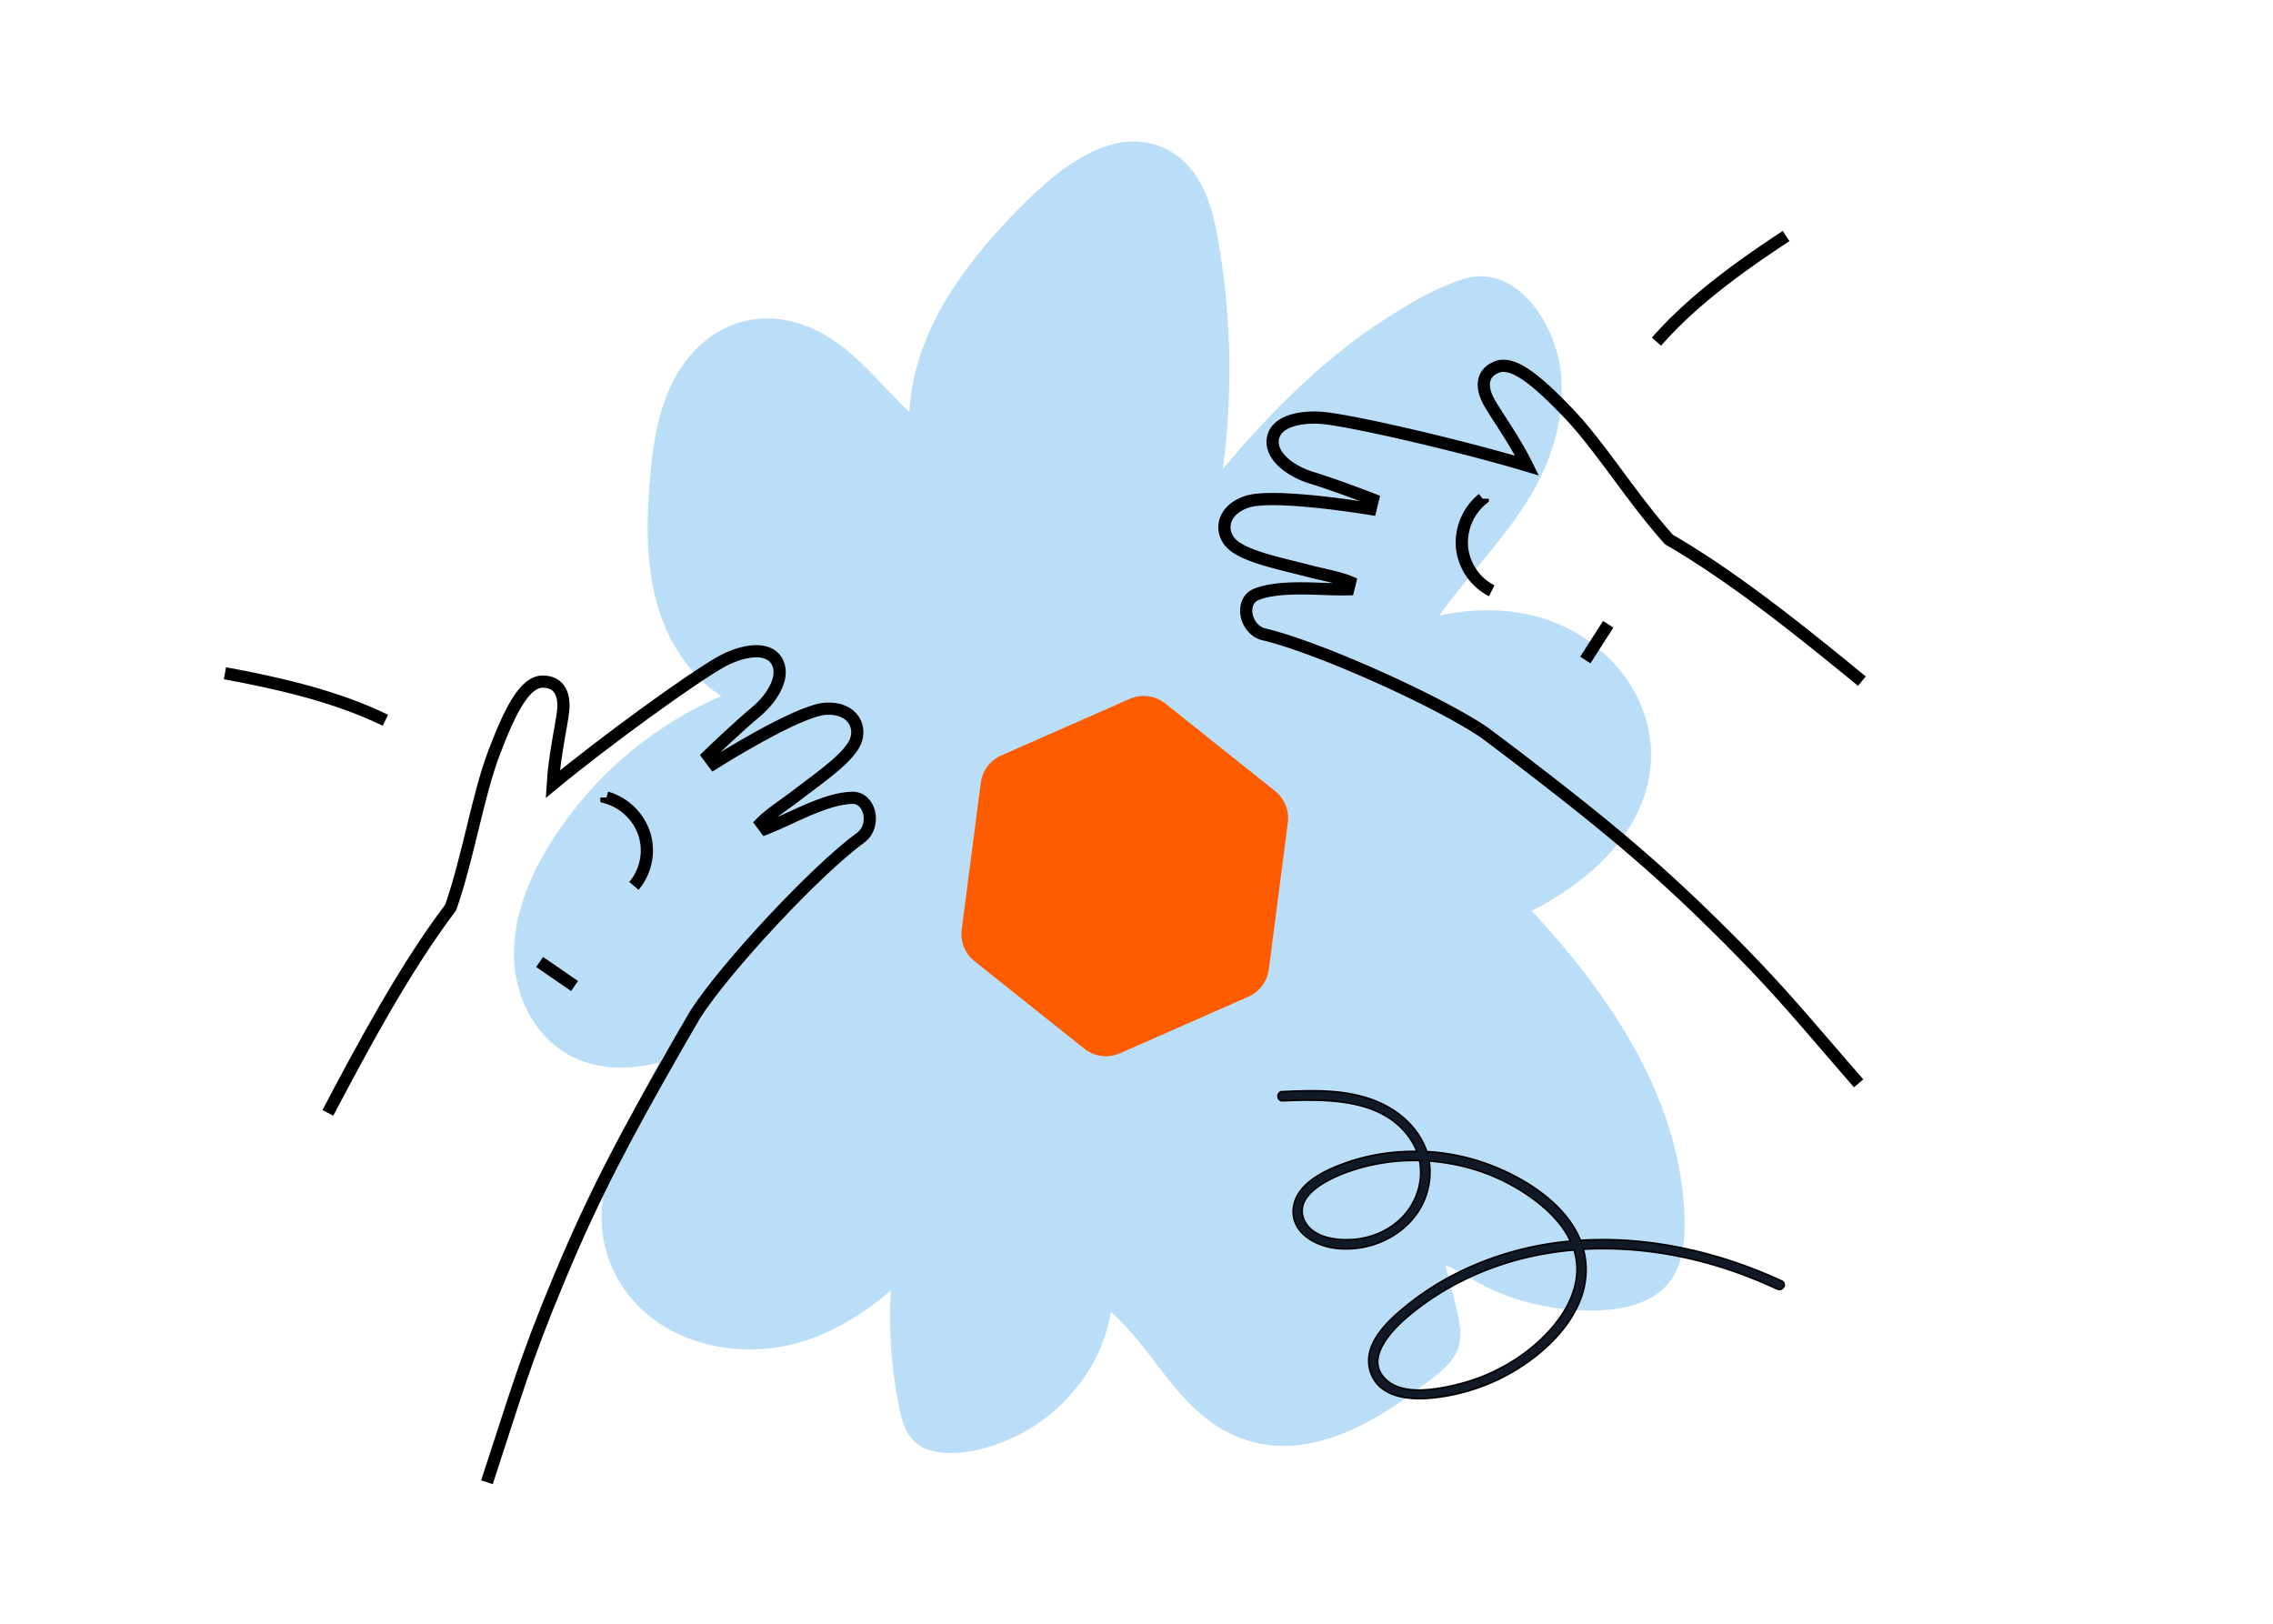 <?xml version="1.0" encoding="UTF-8"?>
<svg xmlns="http://www.w3.org/2000/svg" width="140" height="100" fill="none" viewBox="0 0 140 100">
  <g clip-path="url(#a)">
    <path fill="#BBDEF8" d="M103.718 74.278a20.6 20.6 0 0 0-.71-4.116c-.746-2.67-1.98-5.189-3.47-7.497-1.514-2.344-3.296-4.524-5.194-6.565 3.377-1.726 6.696-4.594 7.266-8.477.652-4.477-2.655-8.453-6.836-9.619-1.99-.56-4.11-.525-6.125-.093 1.619-2.262 3.587-4.28 5.136-6.612 1.688-2.518 2.725-5.561 2.317-8.628-.384-2.822-2.783-6.576-6.102-5.445-1.619.548-3.18 1.457-4.612 2.379-1.479.944-2.876 2.029-4.192 3.171-2.131 1.866-4.064 3.941-5.881 6.11a46 46 0 0 0-.198-13.549c-.233-1.457-.524-2.961-1.28-4.244-.77-1.306-2.016-2.204-3.541-2.355-1.56-.164-3.121.536-4.39 1.399-1.375.933-2.574 2.11-3.715 3.3a32 32 0 0 0-3.145 3.812c-1.665 2.402-2.9 5.2-3.027 8.127-1.677-1.574-3.075-3.451-5.066-4.664-2.422-1.469-5.252-1.55-7.5.268-2.259 1.831-3.027 4.734-3.319 7.51-.326 3.066-.477 6.378.536 9.34.687 2.016 1.968 3.882 3.75 5.036a23.4 23.4 0 0 0-9.794 7.976c-1.537 2.168-2.806 4.722-2.958 7.427-.14 2.448.85 5.002 2.912 6.413 1.77 1.212 3.982 1.282 6.009.758-2.131 4.139-5.054 8.628-2.609 13.187 2.201 4.104 7.511 5.329 11.68 3.918 1.934-.653 3.669-1.738 5.206-3.067a27.6 27.6 0 0 0 .093 4.384c.116 1.143.291 2.286.559 3.393.245 1.003.803 1.82 1.84 2.088 1.677.42 3.657-.152 5.17-.863 1.573-.747 2.935-1.9 3.983-3.288a9.9 9.9 0 0 0 1.91-4.396c2.655 2.332 4.11 5.97 7.43 7.532 4.553 2.145 9.246-.921 12.728-3.731.5-.396.943-.863 1.188-1.458.256-.664.198-1.352.058-2.028a61 61 0 0 0-.803-3.195c.885.361 1.712.944 2.55 1.352a14.2 14.2 0 0 0 4.239 1.283c2.48.338 6.242.373 7.453-2.332.559-1.224.536-2.623.454-3.941"></path>
    <path stroke="#000" stroke-miterlimit="10" stroke-width="0.752" d="M29.994 91.285c1.735-5.264 2.306-7.424 4.45-12.552 2.225-5.343 4.228-9.005 7.087-14.028.44-.767.882-1.534 1.319-2.276 1.861-2.876 7.405-8.838 10.172-10.85.963-.715.59-2.459-.52-2.446-1.67.03-3.88 1.343-5.35 1.907l-.273-.368c.447-.463 1.399-1.104 1.908-1.483 1.452-1.121 3.185-2.277 3.79-3.297.604-1.02-.007-2.345-1.711-2.244-1.7.077-6.9 3.368-6.9 3.368l-.358-.482c.178-.175 1.821-1.748 3-2.733 1.01-.86 1.845-2.248 1.175-3.18-.669-.93-2.382-.427-3.4.154-1.87 1.06-7.15 4.894-10.337 7.524.104-1.724.528-3.578.635-4.47.114-.94-.154-1.862-1.265-1.85s-2.004 1.797-2.993 4.398c-.99 2.602-1.571 6.373-2.665 9.514-2.85 3.763-5.465 8.67-7.564 12.646m3.543-24.18c-3.058-1.485-6.546-2.277-9.882-2.896"></path>
    <path stroke="#000" stroke-miterlimit="10" stroke-width="0.752" d="M33.236 59.245c.71.483 1.442.994 2.152 1.477m1.966-11.607a3.49 3.49 0 0 1 2.338 2.261 3.4 3.4 0 0 1-.646 3.182m75.433 12.16c-3.643-4.178-5.007-5.946-8.973-9.84-4.126-4.06-7.393-6.658-11.977-10.177a246 246 0 0 0-2.1-1.585c-2.831-1.928-10.255-5.27-13.586-6.05-1.165-.285-1.498-2.037-.47-2.457 1.55-.619 4.096-.268 5.67-.318l.109-.445c-.591-.254-1.717-.475-2.334-.626-1.773-.47-3.819-.863-4.772-1.568s-.904-2.164.705-2.732c1.597-.59 7.667.424 7.667.424l.142-.582c-.231-.093-2.356-.904-3.826-1.354-1.263-.4-2.572-1.356-2.317-2.474.256-1.117 2.03-1.318 3.194-1.179 2.135.251 8.489 1.734 12.447 2.921-.765-1.548-1.876-3.091-2.32-3.872-.47-.823-.582-1.776.447-2.196s2.544.877 4.466 2.89c1.921 2.015 3.922 5.264 6.149 7.734 4.087 2.362 8.402 5.87 11.88 8.718m-12.653-20.908c2.242-2.556 5.149-4.64 7.984-6.505"></path>
    <path stroke="#000" stroke-miterlimit="10" stroke-width="0.752" d="M99.054 38.45c-.467.721-.943 1.476-1.41 2.197m-6.318-9.934a3.49 3.49 0 0 0-1.277 2.991 3.4 3.4 0 0 0 1.83 2.681"></path>
    <path fill="#FF5C00" d="M68.98 64.867a2.14 2.14 0 0 1-2.198-.285l-6.757-5.383a2.14 2.14 0 0 1-.79-1.952l1.173-9.037a2.14 2.14 0 0 1 1.262-1.686l7.906-3.48a2.14 2.14 0 0 1 2.2.285l6.756 5.383c.587.468.886 1.208.79 1.952l-1.173 9.037a2.14 2.14 0 0 1-1.262 1.685z"></path>
    <path fill="#121926" stroke="#000" stroke-width="0.102" d="M78.99 67.793h.001c1.39-.058 2.976-.1 4.421.208 1.444.309 2.742.967 3.564 2.308v.001q.181.286.295.602c-1.563-.02-3.12.233-4.582.778-.607.228-1.33.544-1.919.99-.588.446-1.047 1.026-1.112 1.782l.05.005-.05-.004c-.062.711.268 1.272.762 1.673.493.4 1.15.644 1.756.727 2.85.395 5.823-1.552 5.898-4.594a4.3 4.3 0 0 0-.054-.769c.897.068 1.785.224 2.649.476 1.249.367 2.44.933 3.51 1.677 1.028.718 2.025 1.643 2.55 2.786a19.5 19.5 0 0 0-6.618 1.79 17.3 17.3 0 0 0-3.897 2.532c-.532.456-1.127 1.038-1.51 1.699-.382.662-.555 1.409-.23 2.19.308.751.947 1.147 1.672 1.336.723.189 1.538.172 2.213.093a12.4 12.4 0 0 0 4.393-1.362c1.253-.666 2.57-1.655 3.53-2.868.958-1.213 1.56-2.655 1.373-4.224a5 5 0 0 0-.135-.69c3.288-.189 6.644.385 9.761 1.538.741.274 1.471.585 2.193.912.165.078.315-.01.381-.127a.27.27 0 0 0 .03-.199.24.24 0 0 0-.147-.165c-3.872-1.793-8.181-2.769-12.398-2.504-.467-1.162-1.359-2.143-2.408-2.932-1.06-.797-2.282-1.4-3.397-1.796a13 13 0 0 0-3.658-.738c-.305-.919-.933-1.721-1.725-2.32v-.001c-1.297-.97-2.88-1.323-4.46-1.401-.905-.044-1.808-.013-2.705.03a.27.27 0 0 0-.205.093.3.3 0 0 0-.066.192c0 .068.023.138.07.19a.26.26 0 0 0 .204.086ZM93.345 83.72a11.7 11.7 0 0 1-3.854 1.61c-.62.138-1.395.286-2.144.28-.75-.007-1.465-.167-1.972-.635-.342-.318-.493-.661-.516-1.01-.023-.35.084-.71.268-1.062.368-.704 1.038-1.359 1.546-1.794a16.7 16.7 0 0 1 3.472-2.271c2.157-1.07 4.458-1.66 6.804-1.859.422 1.366.07 2.692-.66 3.856-.737 1.175-1.858 2.18-2.944 2.885Zm-6.38-9.54c-.668 1.163-1.881 1.889-3.182 2.104-.57.094-1.315.106-1.98-.061-.666-.168-1.242-.513-1.493-1.126a1.3 1.3 0 0 1-.01-1.017c.126-.308.364-.584.66-.83.592-.49 1.403-.841 1.959-1.048a12.1 12.1 0 0 1 4.52-.728 3.92 3.92 0 0 1-.474 2.706Z"></path>
  </g>
  <defs>
    <clipPath id="a">
      <path fill="#fff" d="M0 0h140v100H0z"></path>
    </clipPath>
  </defs>
</svg>
